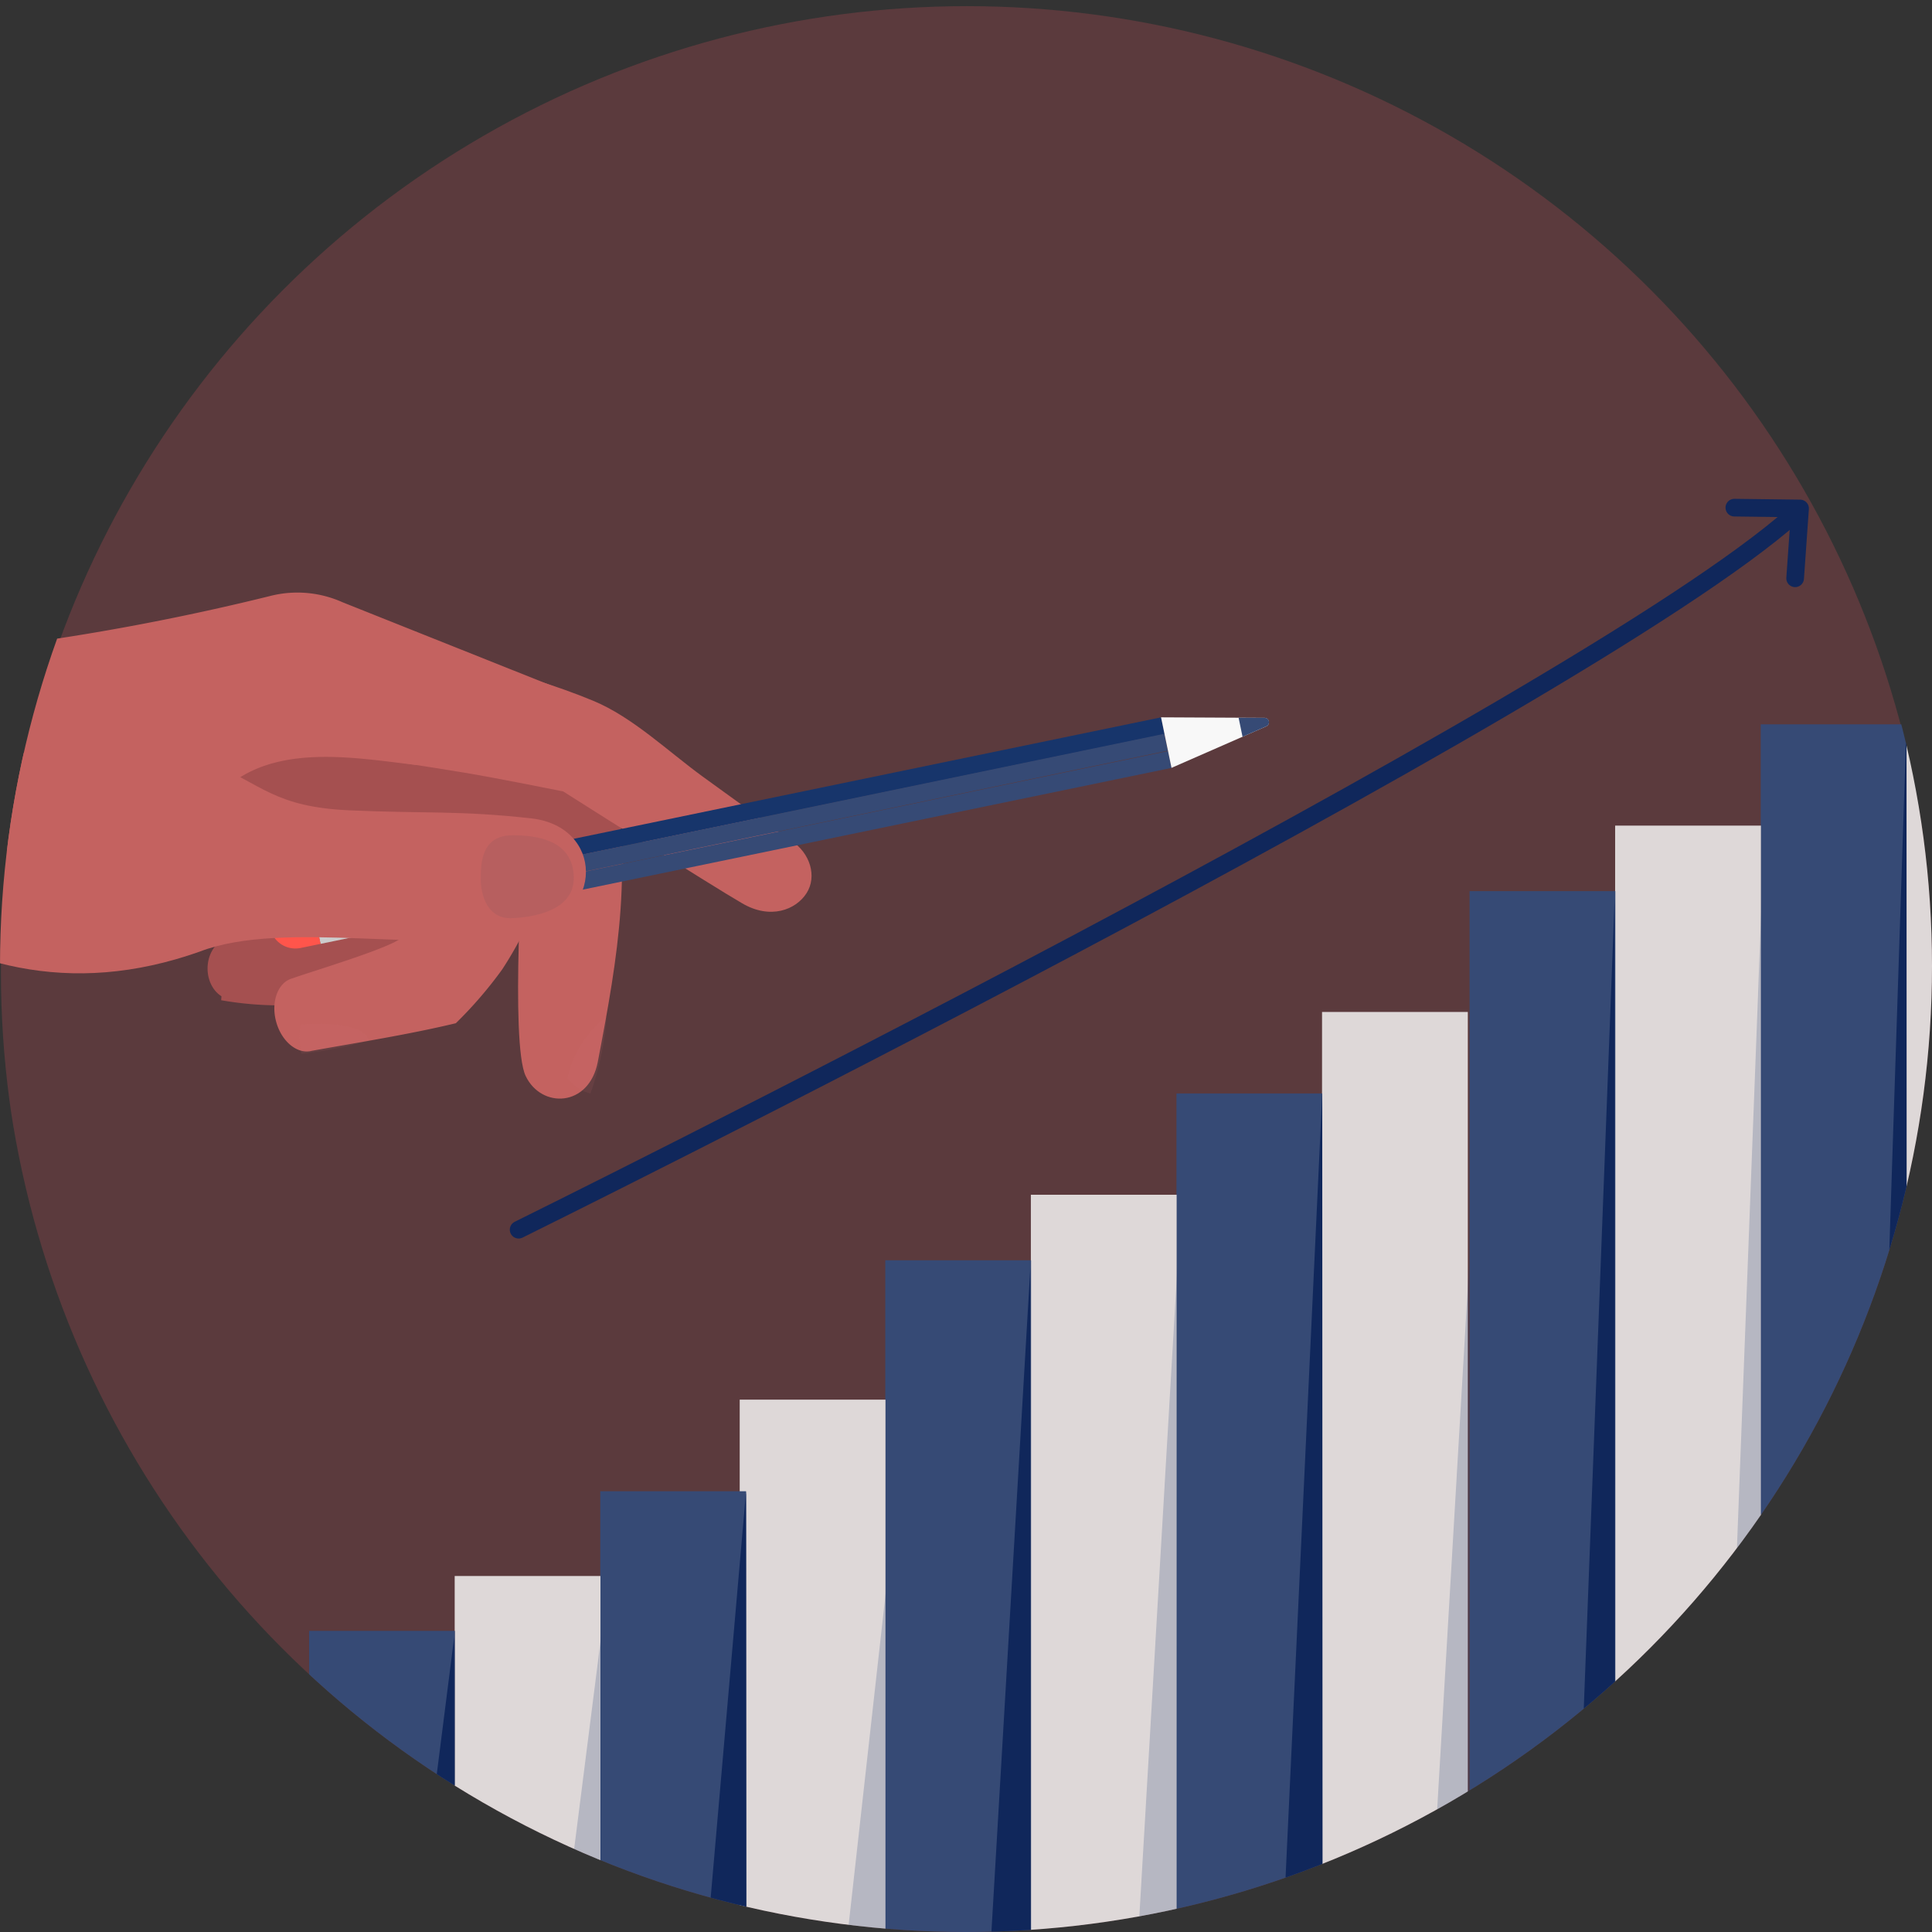 <?xml version="1.0" encoding="UTF-8"?> <svg xmlns="http://www.w3.org/2000/svg" xmlns:xlink="http://www.w3.org/1999/xlink" width="218.79" height="218.79" viewBox="0 0 218.79 218.79"><rect x="0" y="0" width="218.79" height="218.79" fill="#333333" stroke="none"/><defs><clipPath id="clip-path"><circle id="Ellipse_39" data-name="Ellipse 39" cx="109.395" cy="109.395" r="109.395" transform="translate(1360.645 2953.251)" fill="none"></circle></clipPath></defs><g id="Group_479" data-name="Group 479" transform="translate(-1360.645 -2953.251)"><g id="Group_477" data-name="Group 477"><g id="Group_476" data-name="Group 476" clip-path="url(#clip-path)"><g id="Group_475" data-name="Group 475"><circle id="Ellipse_38" data-name="Ellipse 38" cx="109.395" cy="109.395" r="109.395" transform="translate(1360.749 2953.948)" fill="#fa5767" opacity="0.2"></circle><g id="Group_472" data-name="Group 472"><path id="Path_1025" data-name="Path 1025" d="M1416.928,3050.758a30.176,30.176,0,0,1-4.157,11.017,23.172,23.172,0,0,1-2.125,2.737c-.865.968-2.29,2.926-3.56,3.405-6.7-.04-13.409-.889-20.082-1.464-1.6-.02-2.877-1.622-2.852-3.577s1.343-3.523,2.943-3.5l12.415-.749c.636-.038,3.139-.249,3.139-.249s2.382-6.1,2.492-9.018a.986.986,0,0,1,.584-.734,4.723,4.723,0,0,1,1.387-.471,14.381,14.381,0,0,1,8.15.645,3.691,3.691,0,0,1,1.278.849A1.411,1.411,0,0,1,1416.928,3050.758Z" fill="#a55050"></path><path id="Path_1026" data-name="Path 1026" d="M1391.876,3067.1c-.1-2.111-5.519-3.117-5.519-3.117a6.248,6.248,0,0,0-.663,2.541A38.653,38.653,0,0,0,1391.876,3067.1Z" fill="#a55050"></path><path id="Path_1027" data-name="Path 1027" d="M1423.821,3047.672a44.245,44.245,0,0,1-6.3,15.355,47.115,47.115,0,0,1-5.255,6.1c-5.384,1.287-10.863,2.142-16.31,3.124-1.626.435-3.437-1.049-4.044-3.315s.221-4.457,1.847-4.892c2.229-.8,10.947-3.388,12.354-4.586,2.583-4,3.38-9.322,3.631-13.963.1-.652,1.04-1.03,2.41-1.2a19.271,19.271,0,0,1,9.729,1.268C1423.156,3046.125,1423.958,3046.854,1423.821,3047.672Z" fill="#c46260"></path><path id="Path_1028" data-name="Path 1028" d="M1402.443,3071.085c-.869-2.508-7.753-1.807-7.753-1.807a7.879,7.879,0,0,0,.1,3.3A48.422,48.422,0,0,0,1402.443,3071.085Z" fill="#d1776e" opacity="0.1" style="mix-blend-mode: multiply;isolation: isolate"></path><path id="Path_1029" data-name="Path 1029" d="M1403.3,3030.4c8.741,2.879,17.549,5.59,26.243,8.6.039.019.1.014.1.075,2.831,11.853,1.009,22.382-1.3,34.427-.984,5.138-6.379,5.33-8.165,1.608s-.244-26.795-.244-26.795-26.265-4.113-32.775-5.507C1382.682,3041.632,1398.842,3029.159,1403.3,3030.4Z" fill="#c46260"></path><path id="Path_1030" data-name="Path 1030" d="M1403.3,3030.4c8.741,2.879,17.549,5.59,26.243,8.6.039.019.1.014.1.075a57.564,57.564,0,0,1,1.58,12.226,50.1,50.1,0,0,0-6.33,1.293c-1.729.47-3.451,1.157-5.2,1.674.119-3.464.241-5.953.241-5.953s-26.283-3.11-32.793-4.5C1382.665,3042.635,1398.842,3029.159,1403.3,3030.4Z" fill="#a55050"></path><path id="Path_1031" data-name="Path 1031" d="M1427.507,3077.085a4.533,4.533,0,0,1-2.6-1.746,11.942,11.942,0,0,1,4.422-6.948A32.561,32.561,0,0,1,1427.507,3077.085Z" fill="#d1776e" opacity="0.1" style="mix-blend-mode: multiply;isolation: isolate"></path><path id="Path_1032" data-name="Path 1032" d="M1400.931,3025.076c8.89,2.243,18.41,4.017,26.9,7.538,4.464,1.852,8.492,5.749,12.389,8.58q4.993,3.63,10,7.238c2.187,1.409,2.974,4.082,1.759,5.974s-4.114,3.012-7.3,1.133c-3.4-1.957-20.252-12.661-20.252-12.661s-7.542-1.522-11.122-2.114c-5-.826-10.005-1.569-15.015-2.295-2.242-.426-2.709-4-2.067-7.356S1398.659,3024.613,1400.931,3025.076Z" fill="#c46260"></path><path id="Path_1033" data-name="Path 1033" d="M1424.614,3031.5l-25.183-10.048a12.477,12.477,0,0,0-8.086-.734,271.686,271.686,0,0,1-42.551,7.031l-40.5-4.648-.664,31.811,37.26-.169,42.253-13c5.786-4.184,14.22-2.6,20.721-1.853Z" fill="#c46260"></path><g id="Group_471" data-name="Group 471"><rect id="Rectangle_153" data-name="Rectangle 153" width="1.948" height="94.181" transform="translate(1400.294 3055.466) rotate(-101.683)" fill="#17356b"></rect><rect id="Rectangle_154" data-name="Rectangle 154" width="1.948" height="94.181" transform="matrix(-0.203, -0.979, 0.979, -0.203, 1400.689, 3057.376)" fill="#364a75"></rect><rect id="Rectangle_155" data-name="Rectangle 155" width="1.948" height="94.181" transform="translate(1401.083 3059.281) rotate(-101.682)" fill="#364a75"></rect><path id="Path_1034" data-name="Path 1034" d="M1504.331,3034.946h0a.5.5,0,0,1-.29.562l-10.728,4.7-1.184-5.723,11.713.059A.5.5,0,0,1,1504.331,3034.946Z" fill="#f8f8f8"></path><path id="Path_1035" data-name="Path 1035" d="M1500.91,3034.531l2.932.014a.5.5,0,0,1,.2.963l-2.685,1.177Z" fill="#364a75"></path><rect id="Rectangle_156" data-name="Rectangle 156" width="5.844" height="4.224" transform="translate(1396.947 3060.138) rotate(-101.685)" fill="#ccc"></rect><path id="Path_1036" data-name="Path 1036" d="M1391.238,3058.335h0a2.922,2.922,0,0,0,3.453,2.269l2.256-.466-1.184-5.723-2.255.467A2.922,2.922,0,0,0,1391.238,3058.335Z" fill="#ff554b"></path></g><path id="Path_1037" data-name="Path 1037" d="M1384.2,3039.466c6.243,2.7,7.556,5.178,16.093,5.555s12.363,0,20.505.906,8.467,10.867-.232,12.984c-10.452,2.545-27.7-1.609-37.308,2.107-14.7,5.207-27.116,1.683-38.364-6.27C1350.769,3039.5,1370.135,3033.394,1384.2,3039.466Z" fill="#c46260"></path><path id="Path_1038" data-name="Path 1038" d="M1425.622,3052.6c-.069-3.838-3.471-4.778-6.965-4.757s-3.568,3.155-3.566,4.96.739,4.528,3.505,4.425C1420.832,3057.143,1425.691,3056.48,1425.622,3052.6Z" fill="#b75f5f"></path></g><g id="Group_474" data-name="Group 474"><g id="Group_473" data-name="Group 473"><rect id="Rectangle_157" data-name="Rectangle 157" width="16.509" height="105.658" transform="translate(1526.869 3173.506) rotate(-180)" fill="#fff" opacity="0.8"></rect><rect id="Rectangle_158" data-name="Rectangle 158" width="16.509" height="96.424" transform="translate(1510.382 3173.506) rotate(-180)" fill="#364a75"></rect><rect id="Rectangle_159" data-name="Rectangle 159" width="16.509" height="84.956" transform="translate(1493.895 3173.506) rotate(-180)" fill="#fff" opacity="0.8"></rect><rect id="Rectangle_160" data-name="Rectangle 160" width="16.509" height="77.532" transform="translate(1477.408 3173.506) rotate(-180)" fill="#364a75"></rect><rect id="Rectangle_161" data-name="Rectangle 161" width="16.509" height="61.636" transform="translate(1460.922 3173.388) rotate(-180)" fill="#fff" opacity="0.8"></rect><path id="Path_1039" data-name="Path 1039" d="M1510.382,3077.082l-4.513,96.468h4.552Z" fill="#10275b"></path><path id="Path_1040" data-name="Path 1040" d="M1477.328,3096.818l-4.513,76.971h4.552Z" fill="#10275b"></path><path id="Path_1041" data-name="Path 1041" d="M1493.995,3096.5l-4.513,76.971h4.552Z" fill="#17356b" opacity="0.2"></path><path id="Path_1042" data-name="Path 1042" d="M1527.013,3096.5l-4.513,76.971h4.552Z" fill="#17356b" opacity="0.2"></path><path id="Path_1043" data-name="Path 1043" d="M1460.977,3133.374l-4.513,40.415h4.552Z" fill="#17356b" opacity="0.2"></path><rect id="Rectangle_162" data-name="Rectangle 162" width="16.509" height="51.81" transform="translate(1445.132 3173.936) rotate(-180)" fill="#364a75"></rect><rect id="Rectangle_163" data-name="Rectangle 163" width="16.509" height="42.211" transform="translate(1428.645 3173.936) rotate(-180)" fill="#fff" opacity="0.8"></rect><rect id="Rectangle_164" data-name="Rectangle 164" width="16.509" height="35.996" transform="translate(1412.158 3173.936) rotate(-180)" fill="#364a75"></rect><rect id="Rectangle_165" data-name="Rectangle 165" width="16.509" height="22.689" transform="translate(1395.671 3173.838) rotate(-180)" fill="#fff" opacity="0.8"></rect><path id="Path_1044" data-name="Path 1044" d="M1445.132,3122.126l-4.513,51.847h4.552Z" fill="#10275b"></path><path id="Path_1045" data-name="Path 1045" d="M1412.078,3138.647l-4.513,35.526h4.552Z" fill="#10275b"></path><path id="Path_1046" data-name="Path 1046" d="M1428.745,3138.384l-4.513,35.526h4.552Z" fill="#17356b" opacity="0.2"></path><path id="Path_1047" data-name="Path 1047" d="M1395.677,3151.367l-4.463,22.807h4.552Z" fill="#17356b" opacity="0.2"></path><rect id="Rectangle_166" data-name="Rectangle 166" width="16.509" height="147.094" transform="translate(1593.035 3173.139) rotate(-180)" fill="#fff" opacity="0.8"></rect><rect id="Rectangle_167" data-name="Rectangle 167" width="16.509" height="137.861" transform="translate(1576.548 3173.139) rotate(-180)" fill="#364a75"></rect><rect id="Rectangle_168" data-name="Rectangle 168" width="16.509" height="126.393" transform="translate(1560.062 3173.139) rotate(-180)" fill="#fff" opacity="0.8"></rect><rect id="Rectangle_169" data-name="Rectangle 169" width="16.509" height="118.969" transform="translate(1543.575 3173.139) rotate(-180)" fill="#364a75"></rect><path id="Path_1048" data-name="Path 1048" d="M1576.548,3035.278l-4.513,137.9h4.552Z" fill="#10275b"></path><path id="Path_1049" data-name="Path 1049" d="M1543.495,3055.015l-4.513,118.408h4.552Z" fill="#10275b"></path><path id="Path_1050" data-name="Path 1050" d="M1560.161,3054.7l-4.513,118.408h4.552Z" fill="#17356b" opacity="0.2"></path><path id="Path_1051" data-name="Path 1051" d="M1593.179,3054.7l-4.513,118.408h4.552Z" fill="#17356b" opacity="0.2"></path></g><line id="Line_93" data-name="Line 93" x1="173.455" transform="translate(1367.641 3174.311)" fill="none" stroke="#17356b" stroke-miterlimit="10" stroke-width="3.144"></line></g></g></g></g><path id="Path_1052" data-name="Path 1052" d="M1556.68,2991.95" fill="none" stroke="#10275b" stroke-miterlimit="10" stroke-width="2"></path><g id="Group_478" data-name="Group 478"><path id="Path_1053" data-name="Path 1053" d="M1563.75,3011.578c-24.558,21.767-144.372,80.93-144.372,80.93" fill="none" stroke="#10275b" stroke-linecap="round" stroke-linejoin="round" stroke-width="2"></path><path id="Path_1054" data-name="Path 1054" d="M1557.052,3010.74l7.442.093-.558,7.907" fill="none" stroke="#10275b" stroke-linecap="round" stroke-linejoin="round" stroke-width="2"></path></g></g></svg> 